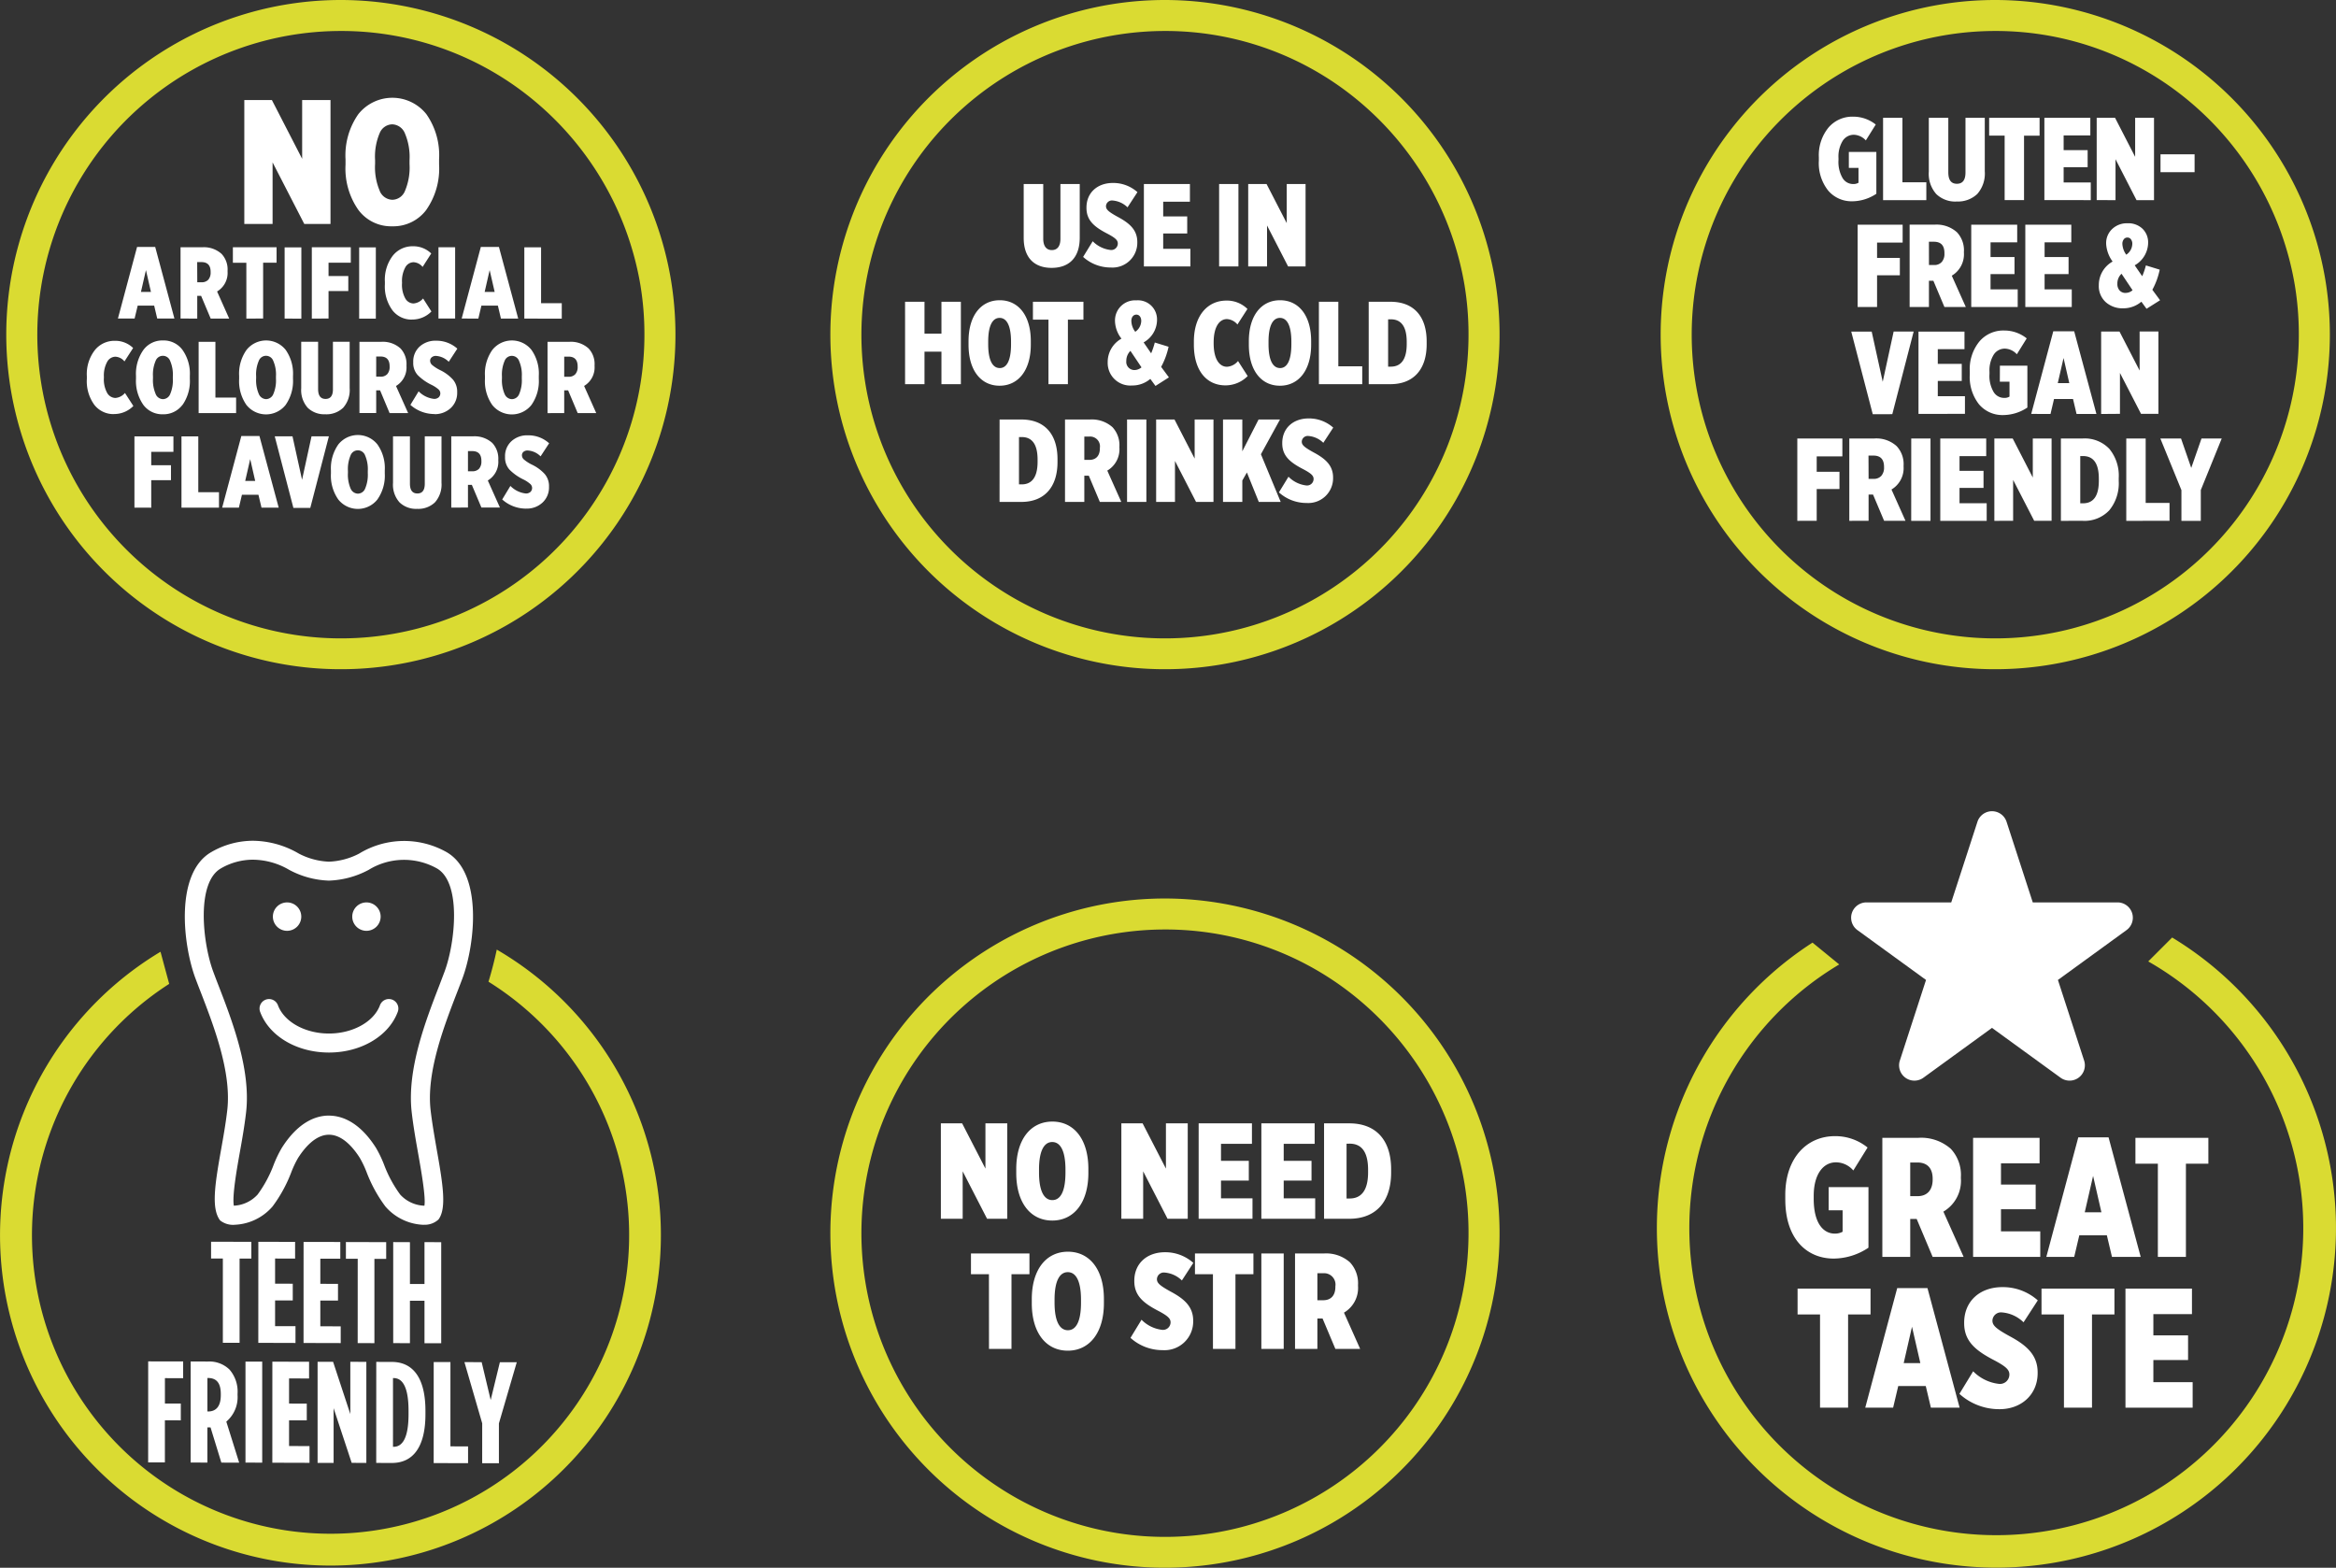 <?xml version="1.0" encoding="UTF-8"?>
<svg xmlns="http://www.w3.org/2000/svg" width="377.002" height="253" viewBox="0 0 377.002 253">
  <rect x="0" y="0" width="377.002" height="253" fill="#333333" stroke="none"/>
  <g transform="translate(4349.652 -11418.285)">
    <path d="M34.606,35.478V15.485h4.453l4.882,9.481V15.485h4.575V35.478H44.283L39.169,25.54v9.938Zm29.38-2.284a6.652,6.652,0,0,1-5.5,2.661A6.579,6.579,0,0,1,53,33.193a11.641,11.641,0,0,1-2.059-7.282v-.854A11.579,11.579,0,0,1,53,17.769a7.019,7.019,0,0,1,10.983-.016,11.51,11.51,0,0,1,2.057,7.27v.858A11.611,11.611,0,0,1,63.975,33.2m-7.515-3.05A2.28,2.28,0,0,0,58.5,31.576a2.248,2.248,0,0,0,2.029-1.415,9.712,9.712,0,0,0,.742-4.349v-.6a9.737,9.737,0,0,0-.753-4.371A2.291,2.291,0,0,0,58.478,19.4a2.246,2.246,0,0,0-2.025,1.415,9.683,9.683,0,0,0-.742,4.355v.6a9.677,9.677,0,0,0,.754,4.371m-42.258,20.6,3.09-11.55h2.929l3.1,11.55H20.551l-.493-2.087H17.4L16.9,50.739Zm3.717-4.3h1.612l-.806-3.519Zm6.39,4.3v-11.5H27.8a4.235,4.235,0,0,1,3.136,1.067,3.658,3.658,0,0,1,.968,2.725v.122a3.475,3.475,0,0,1-1.692,3.218l1.953,4.371H29.178L27.636,47.08h-.626v3.665Zm2.7-5.856h.7a1.4,1.4,0,0,0,1.085-.417,1.752,1.752,0,0,0,.371-1.195v-.064q0-1.574-1.48-1.576H27Zm7.921,5.868V41.74H32.761V39.235h7.051v2.5H37.643v9Zm6.176-11.5h2.7v11.5H41.111Zm4.389,11.5V39.235h6.291v2.5H48.2v2.151h3.188V46.3H48.2v4.435Zm7.641-11.5h2.69v11.5h-2.69ZM61.7,50.912a3.906,3.906,0,0,1-3.178-1.489,6.5,6.5,0,0,1-1.229-4.216v-.395a6.381,6.381,0,0,1,1.281-4.222,4.057,4.057,0,0,1,3.242-1.513,4.123,4.123,0,0,1,2.957,1.165l-1.392,2.169a2.005,2.005,0,0,0-1.467-.76,1.547,1.547,0,0,0-1.333.842,4.591,4.591,0,0,0-.522,2.428v.1a4.529,4.529,0,0,0,.533,2.488,1.556,1.556,0,0,0,1.323.8,2.271,2.271,0,0,0,1.542-.806l1.345,2.1a4.318,4.318,0,0,1-3.1,1.3M65.94,39.241h2.69v11.5H65.94Zm3.745,11.5,3.09-11.55H75.7l3.108,11.556H76.023l-.493-2.087H72.869l-.493,2.087Zm3.711-4.3h1.612L74.2,42.918Zm6.4,4.308v-11.5H82.5v9.012h3.34v2.5ZM13.6,66.163a3.909,3.909,0,0,1-3.194-1.49,6.458,6.458,0,0,1-1.211-4.216v-.393a6.3,6.3,0,0,1,1.281-4.216,4.05,4.05,0,0,1,3.234-1.514,4.136,4.136,0,0,1,2.952,1.159l-1.4,2.169A1.983,1.983,0,0,0,13.8,56.9a1.548,1.548,0,0,0-1.333.84,4.6,4.6,0,0,0-.522,2.43v.1a4.529,4.529,0,0,0,.533,2.488,1.564,1.564,0,0,0,1.323.8,2.247,2.247,0,0,0,1.542-.806l1.357,2.1a4.343,4.343,0,0,1-3.108,1.3m11.035-1.484a3.816,3.816,0,0,1-3.16,1.524,3.808,3.808,0,0,1-3.16-1.524,6.745,6.745,0,0,1-1.183-4.186V60a6.682,6.682,0,0,1,1.195-4.193,3.8,3.8,0,0,1,3.16-1.53A3.773,3.773,0,0,1,24.627,55.8a6.617,6.617,0,0,1,1.189,4.181v.493a6.7,6.7,0,0,1-1.189,4.216M20.3,62.927a1.313,1.313,0,0,0,1.177.824,1.292,1.292,0,0,0,1.165-.818,5.6,5.6,0,0,0,.429-2.5v-.343a5.574,5.574,0,0,0-.435-2.516,1.248,1.248,0,0,0-2.342-.006,5.6,5.6,0,0,0-.429,2.5v.343a5.579,5.579,0,0,0,.441,2.516m6.929,3.068V54.5h2.707v9h3.34V66Zm14.038-1.311a4.044,4.044,0,0,1-6.326,0A6.7,6.7,0,0,1,33.771,60.5V60a6.637,6.637,0,0,1,1.189-4.192,4.038,4.038,0,0,1,6.32-.012,6.656,6.656,0,0,1,1.183,4.187v.493a6.7,6.7,0,0,1-1.195,4.21m-4.319-1.763a1.316,1.316,0,0,0,1.177.824,1.3,1.3,0,0,0,1.165-.818,5.6,5.6,0,0,0,.423-2.5v-.343a5.5,5.5,0,0,0-.435-2.516,1.245,1.245,0,0,0-2.336-.006,5.52,5.52,0,0,0-.429,2.5v.349a5.563,5.563,0,0,0,.435,2.51m10.738,3.264a3.82,3.82,0,0,1-2.853-1.049,4.3,4.3,0,0,1-1.044-3.148v-7.5h2.725v7.624c0,1.061.4,1.6,1.2,1.6s1.2-.528,1.193-1.578V54.491h2.7v7.474a4.3,4.3,0,0,1-1.049,3.171,3.888,3.888,0,0,1-2.877,1.055m5.508-.2V54.5h3.485a4.234,4.234,0,0,1,3.136,1.066,3.658,3.658,0,0,1,.968,2.725v.11a3.482,3.482,0,0,1-1.692,3.224l1.959,4.373H58.053L56.517,62.33h-.626v3.659Zm2.7-5.868h.707a1.4,1.4,0,0,0,1.085-.419,1.713,1.713,0,0,0,.376-1.193v-.064c0-1.049-.493-1.578-1.478-1.578h-.689Zm9.4,6.029a5.83,5.83,0,0,1-3.88-1.478l1.328-2.186a4.12,4.12,0,0,0,2.47,1.219,1.077,1.077,0,0,0,.77-.255.882.882,0,0,0,.261-.65v-.018a.857.857,0,0,0-.3-.615,5.217,5.217,0,0,0-1.084-.712,8.049,8.049,0,0,1-2.274-1.6,2.881,2.881,0,0,1-.712-2.035v-.052a3.238,3.238,0,0,1,1.026-2.5,3.781,3.781,0,0,1,2.667-.951A5.023,5.023,0,0,1,68.984,55.6L67.6,57.72a3.194,3.194,0,0,0-2.069-.95A1.006,1.006,0,0,0,64.85,57a.685.685,0,0,0-.255.557v.018a.92.92,0,0,0,.33.666,6.341,6.341,0,0,0,1.3.83,6.717,6.717,0,0,1,2.053,1.524A2.991,2.991,0,0,1,68.96,62.6v.068a3.319,3.319,0,0,1-1.044,2.523,3.743,3.743,0,0,1-2.632.98m15.66-1.484a4.039,4.039,0,0,1-6.325,0A6.684,6.684,0,0,1,73.443,60.5V60a6.663,6.663,0,0,1,1.187-4.192,4.035,4.035,0,0,1,6.32-.006,6.619,6.619,0,0,1,1.183,4.181v.493a6.676,6.676,0,0,1-1.189,4.21M76.62,62.927a1.308,1.308,0,0,0,1.177.824,1.285,1.285,0,0,0,1.165-.812,5.663,5.663,0,0,0,.429-2.5v-.343a5.552,5.552,0,0,0-.439-2.51,1.245,1.245,0,0,0-2.338-.012,5.621,5.621,0,0,0-.429,2.5v.349a5.609,5.609,0,0,0,.435,2.516m6.923,3.067V54.5h3.485a4.234,4.234,0,0,1,3.136,1.066,3.66,3.66,0,0,1,.969,2.725V58.4a3.472,3.472,0,0,1-1.688,3.218L91.4,65.995H88.409L86.866,62.33h-.632v3.665Zm2.691-5.868h.707a1.4,1.4,0,0,0,1.085-.417,1.725,1.725,0,0,0,.377-1.195v-.064q0-1.574-1.478-1.576h-.69ZM16.874,81.256v-11.5h6.292v2.494H19.583v2.163h3.188v2.418H19.583v4.435Zm7.591,0v-11.5h2.713v9.01h3.34v2.494Zm6.568,0L34.124,69.7h2.923l3.108,11.556H37.378l-.493-2.081H34.223l-.493,2.087Zm3.717-4.308h1.612l-.806-3.521ZM42.527,81.3l-3.01-11.55h2.865l1.542,7.011,1.53-7.011h2.8l-3,11.55Zm13.561-1.363a4.035,4.035,0,0,1-6.32,0,6.676,6.676,0,0,1-1.182-4.186V75.26a6.7,6.7,0,0,1,1.187-4.192,4.035,4.035,0,0,1,6.32-.006,6.612,6.612,0,0,1,1.183,4.18v.493a6.659,6.659,0,0,1-1.189,4.2m-4.325-1.756A1.314,1.314,0,0,0,52.94,79a1.281,1.281,0,0,0,1.165-.812,5.677,5.677,0,0,0,.429-2.5v-.347a5.546,5.546,0,0,0-.435-2.512,1.249,1.249,0,0,0-2.342-.012,5.659,5.659,0,0,0-.429,2.506v.347a5.687,5.687,0,0,0,.435,2.517M62.5,81.453A3.829,3.829,0,0,1,59.649,80.4a4.277,4.277,0,0,1-1.044-3.138V69.752h2.73v7.625c0,1.06.4,1.594,1.2,1.594s1.195-.528,1.195-1.578V69.752h2.7v7.48A4.315,4.315,0,0,1,65.377,80.4,3.885,3.885,0,0,1,62.5,81.453m5.507-.2v-11.5h3.479a4.265,4.265,0,0,1,3.142,1.067,3.7,3.7,0,0,1,.969,2.719v.11a3.492,3.492,0,0,1-1.694,3.224l1.955,4.366H72.869l-1.542-3.659H70.7v3.659ZM70.7,75.388h.708a1.419,1.419,0,0,0,1.09-.417,1.745,1.745,0,0,0,.371-1.195v-.064c0-1.049-.493-1.578-1.478-1.578H70.7Zm9.4,6.029a5.768,5.768,0,0,1-3.873-1.478l1.321-2.186a4.111,4.111,0,0,0,2.47,1.219,1.074,1.074,0,0,0,.772-.255.874.874,0,0,0,.261-.65v-.016a.862.862,0,0,0-.3-.615,5.051,5.051,0,0,0-1.078-.714,8.1,8.1,0,0,1-2.273-1.6,2.928,2.928,0,0,1-.714-2.035V73.04a3.25,3.25,0,0,1,1.027-2.5,3.736,3.736,0,0,1,2.672-.951A4.952,4.952,0,0,1,83.8,70.871l-1.38,2.111a3.156,3.156,0,0,0-2.075-.946.982.982,0,0,0-.678.209.708.708,0,0,0-.255.567v.024a.9.9,0,0,0,.337.666,6.223,6.223,0,0,0,1.3.83A6.7,6.7,0,0,1,83.1,75.845a3,3,0,0,1,.68,2.007v.064a3.313,3.313,0,0,1-1.045,2.522,3.693,3.693,0,0,1-2.638.974" transform="translate(-4344.829 11418.95)" fill="#fff"></path>
    <path d="M177.96,32.843a4.943,4.943,0,0,1-3.9-1.717,7.1,7.1,0,0,1-1.514-4.846v-.534a7.049,7.049,0,0,1,1.542-4.783,5.056,5.056,0,0,1,4-1.774,5.808,5.808,0,0,1,3.641,1.269l-1.6,2.563a2.726,2.726,0,0,0-1.936-.911,2.129,2.129,0,0,0-1.8.98,4.8,4.8,0,0,0-.678,2.761v.335a5.159,5.159,0,0,0,.666,2.917,1.977,1.977,0,0,0,1.688.957,1.6,1.6,0,0,0,.876-.209V27.457h-1.56v-2.58h4.441v6.754a7.072,7.072,0,0,1-3.867,1.213m4.952-.186V19.373h3.125v10.4h3.856v2.889Zm11.875.226a4.42,4.42,0,0,1-3.294-1.211,4.927,4.927,0,0,1-1.2-3.625V19.373h3.148v8.808c0,1.229.459,1.838,1.386,1.838s1.385-.609,1.385-1.82V19.373h3.114V28a4.988,4.988,0,0,1-1.211,3.665,4.5,4.5,0,0,1-3.324,1.211m7.741-.226v-10.4h-2.5V19.368h8.14v2.887h-2.51v10.4Zm6.414,0V19.373h7.416v2.843h-4.309v2.371h3.874v2.755h-3.874v2.47h4.379v2.847Zm8.442,0V19.373h2.963l3.242,6.3v-6.3h3.044v13.29h-2.819l-3.392-6.61v6.61Zm10.3-7.382h5.5v2.883h-5.5ZM178.806,49.908V36.624h7.264v2.881h-4.128v2.482h3.677v2.8h-3.677V49.9Zm8.39,0V36.618h4.024a4.906,4.906,0,0,1,3.625,1.235,4.252,4.252,0,0,1,1.113,3.154v.128A4.021,4.021,0,0,1,194,44.852l2.262,5.05h-3.451l-1.78-4.227h-.718V49.9Zm3.12-6.779h.818a1.565,1.565,0,0,0,1.245-.487,1.948,1.948,0,0,0,.435-1.369v-.08c0-1.219-.567-1.821-1.71-1.821h-.794Zm6.824,6.779V36.624h7.417v2.847h-4.3v2.371h3.868v2.749h-3.868v2.47h4.383v2.847Zm8.727,0V36.624h7.422v2.847H208.98v2.371h3.867v2.749H208.98v2.47h4.383v2.847Zm19.564.284L224.6,49.05a4.5,4.5,0,0,1-2.941,1.066,4.045,4.045,0,0,1-2.817-1,3.483,3.483,0,0,1-1.113-2.719v-.07a4.332,4.332,0,0,1,2.227-3.757,5.355,5.355,0,0,1-1.044-2.853v-.076a3.114,3.114,0,0,1,.956-2.308,3.435,3.435,0,0,1,2.494-.94,3.3,3.3,0,0,1,2.424.888,3.047,3.047,0,0,1,.9,2.29v.082a4.248,4.248,0,0,1-2.163,3.525l1.211,1.762a11.5,11.5,0,0,0,.592-1.746l2.232.684a11.666,11.666,0,0,1-1.189,3.248l1.247,1.688Zm-3.374-2.562a1.68,1.68,0,0,0,1.119-.435l-1.781-2.656a2.133,2.133,0,0,0-.672,1.57v.064a1.531,1.531,0,0,0,.359,1.061,1.255,1.255,0,0,0,.969.4m.11-6.171a2.159,2.159,0,0,0,.974-1.744V39.7a1.147,1.147,0,0,0-.22-.718.664.664,0,0,0-.557-.285.691.691,0,0,0-.6.285,1.167,1.167,0,0,0-.226.736v.016a3.2,3.2,0,0,0,.626,1.728M181.246,67.209l-3.472-13.336h3.3l1.78,8.1,1.763-8.106h3.23L184.4,67.2Zm7.382-.052V53.874h7.422v2.835h-4.308V59.08h3.867v2.755h-3.867V64.3h4.383v2.847Zm13.684.186a4.96,4.96,0,0,1-3.9-1.71,7.126,7.126,0,0,1-1.508-4.842v-.534a7.024,7.024,0,0,1,1.548-4.783,5.048,5.048,0,0,1,4-1.774,5.773,5.773,0,0,1,3.641,1.269L204.5,57.533a2.733,2.733,0,0,0-1.937-.911,2.123,2.123,0,0,0-1.8.98,4.8,4.8,0,0,0-.678,2.761V60.7a5.111,5.111,0,0,0,.666,2.917,1.977,1.977,0,0,0,1.688.957,1.55,1.55,0,0,0,.876-.209V61.956h-1.56l.012-2.58H206.2V66.13a7.111,7.111,0,0,1-3.873,1.213m4.493-.186,3.56-13.331h3.375l3.589,13.343h-3.206l-.569-2.412H210.5l-.567,2.412Zm4.285-4.964h1.861l-.928-4.058Zm7,4.976v-13.3h2.964l3.246,6.291v-6.3h3.033V67.146h-2.807l-3.4-6.6v6.6ZM169.07,84.413V71.124h7.272v2.887H172.2v2.482h3.675v2.789H172.2v5.125Zm8.391,0V71.124h4.024a4.867,4.867,0,0,1,3.617,1.235,4.239,4.239,0,0,1,1.119,3.148v.134a4.02,4.02,0,0,1-1.953,3.717l2.261,5.05h-3.45l-1.786-4.233h-.72v4.233Zm3.113-6.773h.806a1.6,1.6,0,0,0,1.247-.487,1.982,1.982,0,0,0,.441-1.369V75.71q0-1.828-1.71-1.827h-.8Zm6.883-6.51h3.108V84.413h-3.114Zm4.685,13.284V71.124h7.416v2.847H195.25v2.371h3.873V79.1H195.25v2.47h4.383v2.847Zm8.727,0V71.124h2.963l3.242,6.3v-6.3h3.033V84.407H207.3l-3.4-6.6v6.6Zm10.739,0V71.124h3.513a5.478,5.478,0,0,1,4.314,1.682,6.806,6.806,0,0,1,1.508,4.713v.459a6.861,6.861,0,0,1-1.52,4.731,5.48,5.48,0,0,1-4.331,1.7Zm3.56-10.454h-.435v7.625h.435q2.565,0,2.564-3.641V77.6q0-3.645-2.564-3.641m6.993,10.454V71.124h3.131v10.4h3.85v2.887Zm8.9,0V79.455l-3.4-8.326H231l1.646,4.743L234.3,71.13h3.264l-3.375,8.314v4.97Z" transform="translate(-4228.658 11417.924)" fill="#fff"></path>
    <path d="M293.557,61.972h-.134a8.529,8.529,0,0,1-6.053-2.957,22.729,22.729,0,0,1-3.027-5.52,15.923,15.923,0,0,0-1.091-2.3c-1.084-1.716-2.841-3.757-4.986-3.757s-3.9,2.041-4.992,3.757a16.235,16.235,0,0,0-1.091,2.3,22.629,22.629,0,0,1-3.027,5.526,8.521,8.521,0,0,1-6.03,2.945,3.356,3.356,0,0,1-2.43-.7c-1.421-1.884-.888-5.554.151-11.388.359-2.005.764-4.278,1.008-6.43.7-6.117-2.179-13.561-4.278-19l-.2-.511c-.227-.58-.447-1.159-.666-1.746-2.025-5.439-3.34-17,2.592-20.38A13.384,13.384,0,0,1,266,0a14.9,14.9,0,0,1,7.411,2.075,11.489,11.489,0,0,0,4.852,1.3,11.518,11.518,0,0,0,4.854-1.293,13.937,13.937,0,0,1,14.1-.266c5.932,3.38,4.615,14.942,2.592,20.386-.233.626-.493,1.3-.772,2.023l-.086.221c-2.1,5.433-4.982,12.883-4.285,19,.249,2.151.655,4.423,1,6.43,1.044,5.832,1.576,9.5.272,11.243a3.243,3.243,0,0,1-2.388.846m-15.29-17.609c1.949,0,4.854.9,7.579,5.177a18.556,18.556,0,0,1,1.315,2.731,20.036,20.036,0,0,0,2.6,4.824,5.511,5.511,0,0,0,3.752,1.8h.162c.249-1.369-.569-5.937-1.021-8.483-.365-2.053-.776-4.377-1.032-6.622-.788-6.865,2.25-14.722,4.465-20.45l.086-.227c.267-.7.522-1.369.754-1.989,1.711-4.591,2.783-14.355-1.241-16.658a10.872,10.872,0,0,0-11,.232,14.575,14.575,0,0,1-6.43,1.74,14.475,14.475,0,0,1-6.418-1.746,11.748,11.748,0,0,0-5.833-1.63,10.3,10.3,0,0,0-5.166,1.4c-4.03,2.3-2.951,12.066-1.247,16.658.2.54.411,1.1.644,1.706l.2.511c2.216,5.734,5.249,13.585,4.465,20.45-.255,2.244-.667,4.569-1.038,6.622-.441,2.488-1.229,6.905-.946,8.483h.11a5.523,5.523,0,0,0,3.735-1.8,19.777,19.777,0,0,0,2.586-4.8,19.218,19.218,0,0,1,1.334-2.759c2.725-4.279,5.624-5.177,7.578-5.177M261.139,67.411h-1.9v-2.7l6.5.01v2.7h-1.9v13.6h-2.7Zm5.728-2.69,5.932.01v2.7l-3.229-.012v4.058l2.853.006v2.7H269.57v4.146l3.292.006v2.709l-6-.018Zm7.3.016,5.927.012v2.7l-3.224,0V71.5l2.853.006v2.7H276.87v4.146l3.292.012v2.7l-6-.016Zm8.738,2.719H281v-2.7l6.5.018v2.7h-1.9v13.6l-2.7-.006Zm5.728-2.69,2.7.012v6.749h2.348V64.773l2.7.006v16.31l-2.7-.006V74.236h-2.348v6.841l-2.7-.006ZM249.09,84.018l5.642.01v2.7l-2.941-.006v4.1l2.563,0v2.709l-2.569-.012v6.8h-2.7Zm6.853.016,2.783.006a4.666,4.666,0,0,1,3.5,1.311,5.436,5.436,0,0,1,1.287,3.9v.209a5.172,5.172,0,0,1-1.815,4.278l2.075,6.622-2.875-.006-1.746-5.682h-.511v5.678l-2.7-.012Zm2.829,8.066c1.177,0,2.035-.72,2.035-2.627v-.191c0-2.045-.922-2.586-2.093-2.586h-.07v5.4Zm6.019-8.048,2.7.006v16.3l-2.7-.006Zm4.337.012,5.926.012v2.7l-3.23-.006v4.054l2.859.006v2.7h-2.859v4.146l3.3.012v2.7l-6-.018Zm7.3.018h2.5l2.783,8.436V84.086l2.587.006V100.4l-2.366-.006-2.917-8.826V100.4h-2.586Zm9.469.016,2.522.006c3.45.012,5.415,2.644,5.415,7.886v.557c0,5.241-1.971,7.867-5.421,7.863l-2.522-.006Zm2.7,2.615V97.806l.11-.006c1.288,0,2.4-1.183,2.4-5.259v-.557c0-4.076-1.1-5.271-2.39-5.271Zm6.57-2.592h2.7V97.73l2.847.006v2.707l-5.549-.012Zm7.827,9.892-2.869-9.88,2.783.012,1.455,6.105,1.484-6.1,2.725.006-2.881,9.87v6.43l-2.7-.006Z" transform="translate(-4574.826 11553.968)" fill="#fff"></path>
    <path d="M267.93,8.993a2.291,2.291,0,1,1-2.29-2.29,2.29,2.29,0,0,1,2.29,2.29m12.809,0a2.291,2.291,0,1,1-2.29-2.29,2.291,2.291,0,0,1,2.29,2.29M272.4,30.928c-5.16,0-9.619-2.62-11.093-6.522a1.533,1.533,0,1,1,2.865-1.09c1.009,2.678,4.4,4.545,8.222,4.545s7.224-1.867,8.228-4.545a1.532,1.532,0,1,1,2.865,1.084c-1.472,3.9-5.937,6.528-11.093,6.528" transform="translate(-4568.96 11557.215)" fill="#fff"></path>
    <path d="M311.815,17.015a48.189,48.189,0,1,1-51.53.349c-.469-1.723-.992-3.659-1.4-5.185a53.327,53.327,0,1,0,54.265-.347q-.557,2.618-1.333,5.177" transform="translate(-4582.63 11559.699)" fill="#dadb32"></path>
    <path d="M54,5A49.014,49.014,0,0,0,34.929,99.151,48.984,48.984,0,0,0,103,54a48.555,48.555,0,0,0-.648-7.993A49.376,49.376,0,0,0,85.771,16.724,48.662,48.662,0,0,0,54,5m0-5a54.086,54.086,0,0,1,53.282,45.17A54,54,0,1,1,54,0Z" transform="translate(-4348.65 11418.285)" fill="#dadb32"></path>
    <path d="M54,5A49.014,49.014,0,0,0,34.929,99.151,48.984,48.984,0,0,0,103,54a48.555,48.555,0,0,0-.648-7.993A49.376,49.376,0,0,0,85.771,16.724,48.662,48.662,0,0,0,54,5m0-5a54.086,54.086,0,0,1,53.282,45.17A54,54,0,1,1,54,0Z" transform="translate(-4215.65 11418.285)" fill="#dadb32"></path>
    <path d="M54,5A49.014,49.014,0,0,0,34.929,99.151,48.984,48.984,0,0,0,103,54a48.555,48.555,0,0,0-.648-7.993A49.376,49.376,0,0,0,85.771,16.724,48.662,48.662,0,0,0,54,5m0-5a54.086,54.086,0,0,1,53.282,45.17A54,54,0,1,1,54,0Z" transform="translate(-4081.65 11418.285)" fill="#dadb32"></path>
    <path d="M54,5A49.014,49.014,0,0,0,34.929,99.151,48.984,48.984,0,0,0,103,54a48.555,48.555,0,0,0-.648-7.993A49.376,49.376,0,0,0,85.771,16.724,48.662,48.662,0,0,0,54,5m0-5a54.086,54.086,0,0,1,53.282,45.17A54,54,0,1,1,54,0Z" transform="translate(-4215.65 11563.285)" fill="#dadb32"></path>
    <path d="M-18.287.228c2.679,0,4.541-1.5,4.541-4.883V-13.3h-3.116v8.835c0,1.254-.551,1.824-1.387,1.824s-1.387-.589-1.387-1.843V-13.3H-22.79v8.683C-22.79-1.273-20.948.228-18.287.228ZM-8.712.171A4,4,0,0,0-4.455-3.857v-.076C-4.455-5.89-5.69-6.973-7.609-8c-1.52-.836-1.9-1.2-1.9-1.729v-.019a.961.961,0,0,1,1.083-.893,3.869,3.869,0,0,1,2.394,1.1l1.6-2.451a5.861,5.861,0,0,0-3.952-1.482c-2.546,0-4.275,1.6-4.275,3.971v.057c0,2.052,1.311,3.1,3.458,4.2,1.235.665,1.6,1.026,1.6,1.539a1.054,1.054,0,0,1-1.2,1.045,4.789,4.789,0,0,1-2.85-1.406L-13.2-1.539A6.634,6.634,0,0,0-8.712.171ZM-3.392,0H4.113V-2.85H-.276V-5.32H3.6V-8.075H-.276V-10.45H4.037V-13.3H-3.392ZM8.749,0h3.116V-13.3H8.749Zm4.693,0h3.04V-6.612L19.884,0H22.7V-13.3h-3.04v6.308L16.407-13.3H13.443ZM-41.933,19H-38.8V13.756h2.736V19h3.135V5.7h-3.135v5.149H-38.8V5.7h-3.135Zm15.257.247c3,0,5.035-2.47,5.035-6.631v-.57c0-4.142-2.014-6.593-5.016-6.593s-5.035,2.451-5.035,6.612v.57C-31.692,16.8-29.678,19.247-26.676,19.247Zm.019-2.85c-1.1,0-1.862-1.14-1.862-3.857v-.4c0-2.717.76-3.838,1.843-3.838s1.843,1.121,1.843,3.857v.4C-24.833,15.276-25.574,16.4-26.657,16.4Zm7.866,2.6h3.135V8.588h2.508V5.7H-21.3V8.588h2.508Zm17.271.285L.646,17.9-.608,16.207a11.975,11.975,0,0,0,1.2-3.249l-2.223-.684a12.415,12.415,0,0,1-.589,1.748l-1.216-1.767A4.182,4.182,0,0,0-1.273,8.721V8.645A3.074,3.074,0,0,0-4.6,5.472,3.243,3.243,0,0,0-8.056,8.721V8.8a4.808,4.808,0,0,0,1.045,2.85,4.307,4.307,0,0,0-2.223,3.762v.076A3.647,3.647,0,0,0-5.3,19.209a4.444,4.444,0,0,0,2.945-1.064Zm-3.268-8.74a2.979,2.979,0,0,1-.627-1.729V8.8c0-.589.3-1.026.817-1.026.456,0,.779.418.779,1.007V8.8A2.171,2.171,0,0,1-4.788,10.545ZM-4.9,16.72a1.315,1.315,0,0,1-1.33-1.463V15.2a2.251,2.251,0,0,1,.665-1.577l1.786,2.66A1.8,1.8,0,0,1-4.9,16.72ZM9.766,19.19a5.038,5.038,0,0,0,3.591-1.5L11.8,15.257a2.476,2.476,0,0,1-1.786.931c-1.083,0-2.147-1.026-2.147-3.8v-.114c0-2.6.969-3.781,2.147-3.781a2.381,2.381,0,0,1,1.691.874l1.615-2.508A4.7,4.7,0,0,0,9.9,5.51c-2.888,0-5.225,2.28-5.225,6.631V12.6C4.674,16.929,6.821,19.19,9.766,19.19Zm8.8.057c3,0,5.035-2.47,5.035-6.631v-.57c0-4.142-2.014-6.593-5.016-6.593S13.547,7.9,13.547,12.065v.57C13.547,16.8,15.561,19.247,18.563,19.247Zm.019-2.85c-1.1,0-1.862-1.14-1.862-3.857v-.4c0-2.717.76-3.838,1.843-3.838s1.843,1.121,1.843,3.857v.4C20.406,15.276,19.665,16.4,18.582,16.4Zm6.27,2.6h6.992V16.112H27.987V5.7H24.852Zm8.037,0h3.5c3.781,0,5.852-2.432,5.852-6.441V12.1c0-4.009-2.052-6.4-5.833-6.4H32.889ZM36.461,8.531c1.539,0,2.565.988,2.565,3.648v.342c0,2.622-1.026,3.648-2.565,3.648h-.437V8.531ZM-26.685,38h3.5c3.781,0,5.852-2.432,5.852-6.441V31.1c0-4.009-2.052-6.4-5.833-6.4h-3.515Zm3.572-10.469c1.539,0,2.565.988,2.565,3.648v.342c0,2.622-1.026,3.648-2.565,3.648h-.437V27.531ZM-16.122,38h3.116V33.763h.722L-10.5,38H-7.04L-9.3,32.946a3.99,3.99,0,0,0,1.957-3.724v-.133a4.277,4.277,0,0,0-1.121-3.154A5,5,0,0,0-12.094,24.7h-4.028Zm3.116-6.783V27.455h.8a1.587,1.587,0,0,1,1.71,1.824v.076c0,1.178-.608,1.862-1.691,1.862ZM-6.108,38h3.116V24.7H-6.108Zm4.693,0h3.04V31.388L5.026,38H7.838V24.7H4.8v6.308L1.549,24.7H-1.415ZM9.377,38h3.116V34.542l.741-1.292L15.153,38h3.534l-3.192-7.695L18.573,24.7H15.115l-2.622,5.13V24.7H9.377Zm13.509.171a4,4,0,0,0,4.256-4.028v-.076c0-1.957-1.235-3.04-3.154-4.066-1.52-.836-1.9-1.2-1.9-1.729v-.019a.961.961,0,0,1,1.083-.893,3.87,3.87,0,0,1,2.394,1.1l1.6-2.451a5.861,5.861,0,0,0-3.952-1.482c-2.546,0-4.275,1.6-4.275,3.971v.057c0,2.052,1.311,3.1,3.458,4.2,1.235.665,1.6,1.026,1.6,1.539a1.054,1.054,0,0,1-1.2,1.045,4.789,4.789,0,0,1-2.85-1.406L18.4,36.461A6.634,6.634,0,0,0,22.885,38.171Z" transform="translate(-4161.65 11461.285)" fill="#fff"></path>
    <g transform="translate(-4082.291 11549.195)">
      <path d="M251.564,12.258l-3.86,3.86a49.542,49.542,0,1,1-49.872.485l-4.309-3.521a54.8,54.8,0,1,0,58.041-.824" transform="translate(-168.366 8.128)" fill="#dadb32"></path>
      <path d="M226.974,20.071a2.472,2.472,0,0,0-2.35-1.709h-13.68l-4.229-13.01a2.472,2.472,0,0,0-4.7,0l-4.229,13.01H184.1a2.473,2.473,0,0,0-1.453,4.472l11.07,8.043L189.49,43.891a2.473,2.473,0,0,0,3.805,2.764l11.068-8.043,11.07,8.043a2.471,2.471,0,0,0,3.8-2.764l-4.229-13.013,11.07-8.043a2.475,2.475,0,0,0,.9-2.764" transform="translate(-150.241 -3.643)" fill="#fff"></path>
      <path d="M177.139,36.066V35.3c0-5.925,3.429-9.494,8.013-9.494a8.226,8.226,0,0,1,5.268,1.836l-2.3,3.706a3.693,3.693,0,0,0-2.8-1.318c-2.056,0-3.592,1.924-3.592,5.407v.495c0,3.98,1.59,5.6,3.4,5.6a2.528,2.528,0,0,0,1.264-.3v-3.46h-2.25V34.036h6.422v9.771a10.208,10.208,0,0,1-5.6,1.756c-4.42,0-7.821-3.266-7.821-9.5" transform="translate(-156.378 26.636)" fill="#fff"></path>
      <path d="M183.759,25.918h5.819a7.222,7.222,0,0,1,5.239,1.784,6.183,6.183,0,0,1,1.619,4.558v.192a5.761,5.761,0,0,1-2.826,5.379l3.266,7.3h-5L189.3,39.011H188.26v6.119h-4.5Zm5.679,9.416c1.564,0,2.442-.989,2.442-2.691v-.111c0-1.782-.932-2.634-2.471-2.634h-1.15v5.436Z" transform="translate(-147.333 26.793)" fill="#fff"></path>
      <path d="M189.948,25.919h10.729v4.118h-6.228v3.429h5.6v3.98h-5.6v3.569h6.34v4.115h-10.84Z" transform="translate(-138.876 26.794)" fill="#fff"></path>
      <path d="M200.1,25.885h4.884l5.187,19.291h-4.636l-.826-3.486h-4.444l-.823,3.486h-4.5Zm3.732,12.1-1.342-5.873-1.347,5.873Z" transform="translate(-132.05 26.748)" fill="#fff"></path>
      <path d="M204.64,30.093h-3.621V25.918h11.77v4.174h-3.621V45.129H204.64Z" transform="translate(-123.748 26.794)" fill="#fff"></path>
      <path d="M181.6,40.376h-3.623V36.2H189.75v4.174h-3.621V55.412H181.6Z" transform="translate(-155.23 40.845)" fill="#fff"></path>
      <path d="M187.752,36.168h4.884l5.189,19.291h-4.638l-.826-3.486h-4.444l-.824,3.486h-4.5Zm3.732,12.1L190.139,42.4,188.8,48.27Z" transform="translate(-148.926 40.799)" fill="#fff"></path>
      <path d="M189.014,53.331l2.222-3.649a6.913,6.913,0,0,0,4.118,2.028,1.52,1.52,0,0,0,1.728-1.507c0-.741-.521-1.261-2.3-2.222-3.1-1.593-5-3.1-5-6.065v-.08c0-3.434,2.5-5.736,6.176-5.736a8.463,8.463,0,0,1,5.708,2.139l-2.3,3.54a5.592,5.592,0,0,0-3.46-1.593,1.387,1.387,0,0,0-1.562,1.29V41.5c0,.769.547,1.29,2.743,2.5,2.771,1.481,4.555,3.046,4.555,5.871v.109c0,3.46-2.634,5.819-6.148,5.819a9.574,9.574,0,0,1-6.474-2.471" transform="translate(-140.152 40.705)" fill="#fff"></path>
      <path d="M198.237,40.376h-3.623V36.2h11.77v4.174h-3.621V55.412h-4.527Z" transform="translate(-132.5 40.845)" fill="#fff"></path>
      <path d="M200.34,36.2H211.07v4.118h-6.228v3.429h5.6v3.98h-5.6V51.3h6.34v4.115H200.34Z" transform="translate(-124.676 40.845)" fill="#fff"></path>
    </g>
    <path d="M-36.157,0h3.52V-7.656L-28.7,0h3.256V-15.4h-3.52v7.3l-3.762-7.3h-3.432Zm17.974.286c3.476,0,5.83-2.86,5.83-7.678v-.66c0-4.8-2.332-7.634-5.808-7.634s-5.83,2.838-5.83,7.656v.66C-23.991-2.552-21.659.286-18.183.286Zm.022-3.3c-1.276,0-2.156-1.32-2.156-4.466v-.462c0-3.146.88-4.444,2.134-4.444s2.134,1.3,2.134,4.466v.462C-16.049-4.312-16.907-3.014-18.161-3.014ZM-7.029,0h3.52V-7.656L.429,0H3.685V-15.4H.165v7.3L-3.6-15.4H-7.029ZM5.445,0h8.69V-3.3H9.053V-6.16h4.488V-9.35H9.053V-12.1h4.994v-3.3h-8.6Zm10.12,0h8.69V-3.3H19.173V-6.16h4.488V-9.35H19.173V-12.1h4.994v-3.3h-8.6Zm10.12,0h4.048c4.378,0,6.776-2.816,6.776-7.458v-.528c0-4.642-2.376-7.414-6.754-7.414h-4.07Zm4.136-12.122c1.782,0,2.97,1.144,2.97,4.224v.4c0,3.036-1.188,4.224-2.97,4.224h-.506v-8.844ZM-28.391,21h3.63V8.944h2.9V5.6H-31.3V8.944h2.9Zm12.716.286c3.476,0,5.83-2.86,5.83-7.678v-.66c0-4.8-2.332-7.634-5.808-7.634s-5.83,2.838-5.83,7.656v.66C-21.483,18.448-19.151,21.286-15.675,21.286Zm.022-3.3c-1.276,0-2.156-1.32-2.156-4.466v-.462c0-3.146.88-4.444,2.134-4.444s2.134,1.3,2.134,4.466v.462C-13.541,16.688-14.4,17.986-15.653,17.986ZM-.363,21.2a4.626,4.626,0,0,0,4.928-4.664v-.088c0-2.266-1.43-3.52-3.652-4.708-1.76-.968-2.2-1.386-2.2-2V9.714A1.112,1.112,0,0,1-.033,8.68,4.48,4.48,0,0,1,2.739,9.956L4.587,7.118A6.786,6.786,0,0,0,.011,5.4c-2.948,0-4.95,1.848-4.95,4.6v.066c0,2.376,1.518,3.586,4,4.862C.5,15.7.913,16.116.913,16.71A1.221,1.221,0,0,1-.473,17.92a5.545,5.545,0,0,1-3.3-1.628l-1.782,2.926A7.682,7.682,0,0,0-.363,21.2ZM7.755,21h3.63V8.944h2.9V5.6H4.851V8.944h2.9Zm7.81,0h3.608V5.6H15.565ZM21,21h3.608V16.094h.836L27.511,21h4L28.9,15.148a4.62,4.62,0,0,0,2.266-4.312v-.154a4.952,4.952,0,0,0-1.3-3.652,5.785,5.785,0,0,0-4.2-1.43H21Zm3.608-7.854V8.79h.924a1.838,1.838,0,0,1,1.98,2.112v.088c0,1.364-.7,2.156-1.958,2.156Z" transform="translate(-4161.65 11614.971)" fill="#fff"></path>
  </g>
</svg>
